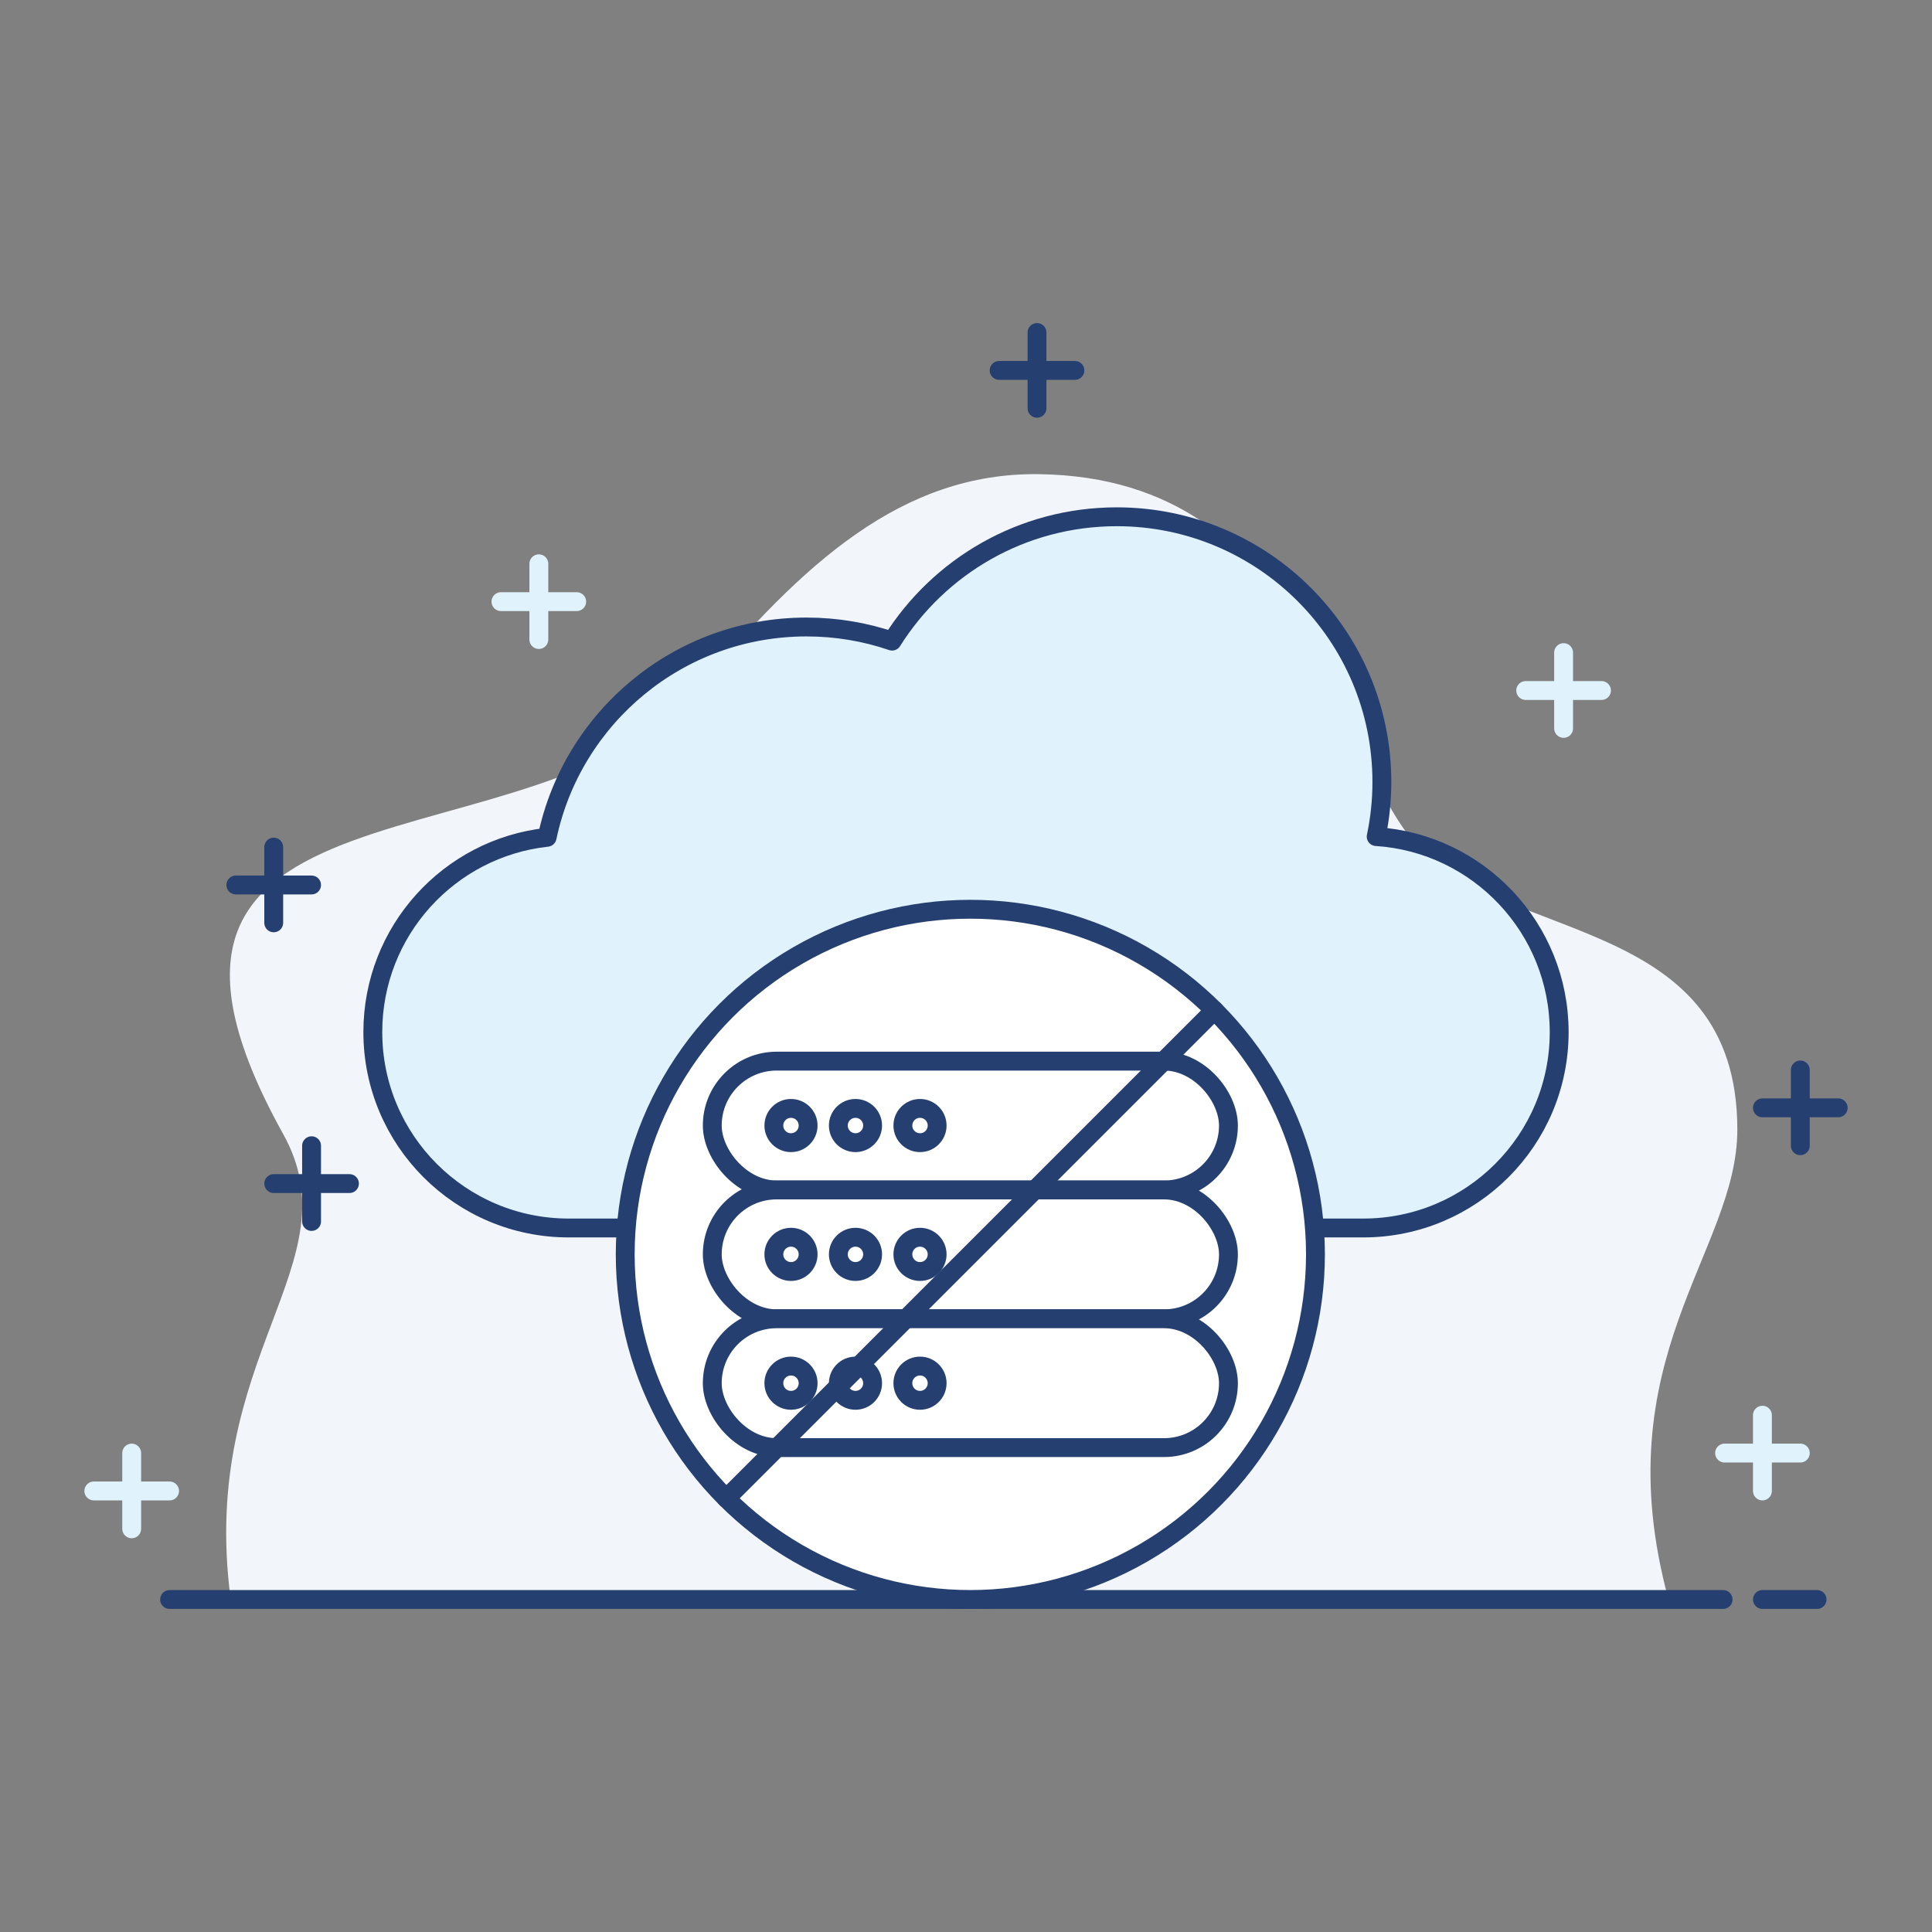 <svg xmlns="http://www.w3.org/2000/svg" id="Layer_1" data-name="Layer 1" viewBox="0 0 512 512"><rect x="0" y="0" width="512" height="512" fill="#808080" stroke="none"/><defs><style> .cls-1 { fill: #e0f3fc; } .cls-1, .cls-2, .cls-3, .cls-4 { stroke: #254070; } .cls-1, .cls-2, .cls-3, .cls-4, .cls-5 { stroke-linecap: round; stroke-linejoin: round; stroke-width: 5px; } .cls-2 { fill: #eb690c; } .cls-3 { fill: #fff; } .cls-6 { fill: #f2f5f9; } .cls-4, .cls-5 { fill: none; } .cls-5 { stroke: #e0f3fc; } </style></defs><g><path class="cls-6" d="M61.15,423.88c-8.69-64.85,32.96-89.05,13.9-123.34-55.59-99.98,67.94-67.94,110.02-118.13,27.55-32.86,53.85-57.27,90.33-56.75,72.25,1.04,78.37,74.89,100.18,98.44,24.03,25.94,84.84,18.53,84.83,75.28,0,32.43-35.61,60.61-18.24,124.5H61.15Z"></path><line class="cls-4" x1="44.94" y1="423.88" x2="456.64" y2="423.88"></line><line class="cls-4" x1="481.54" y1="423.88" x2="467.06" y2="423.88"></line><g><line class="cls-5" x1="142.8" y1="149.41" x2="142.8" y2="169.48"></line><line class="cls-5" x1="152.83" y1="159.44" x2="132.76" y2="159.44"></line></g><g><line class="cls-4" x1="274.82" y1="88.12" x2="274.82" y2="108.2"></line><line class="cls-4" x1="284.86" y1="98.16" x2="264.78" y2="98.16"></line></g><g><line class="cls-5" x1="414.37" y1="172.95" x2="414.37" y2="193.03"></line><line class="cls-5" x1="424.41" y1="182.99" x2="404.33" y2="182.99"></line></g><g><line class="cls-4" x1="477.1" y1="283.55" x2="477.1" y2="303.63"></line><line class="cls-4" x1="487.14" y1="293.59" x2="467.06" y2="293.59"></line></g><g><line class="cls-5" x1="467.06" y1="375.04" x2="467.06" y2="395.12"></line><line class="cls-5" x1="477.1" y1="385.08" x2="457.03" y2="385.08"></line></g><g><line class="cls-5" x1="34.9" y1="385.08" x2="34.9" y2="405.15"></line><line class="cls-5" x1="44.94" y1="395.12" x2="24.86" y2="395.12"></line></g><g><line class="cls-4" x1="82.57" y1="303.63" x2="82.57" y2="323.7"></line><line class="cls-4" x1="92.61" y1="313.66" x2="72.54" y2="313.66"></line></g><g><line class="cls-4" x1="72.54" y1="224.49" x2="72.54" y2="244.56"></line><line class="cls-4" x1="82.57" y1="234.53" x2="62.5" y2="234.53"></line></g></g><g><path class="cls-1" d="M413.2,273.51c0,28.68-23.26,51.92-51.94,51.92H150.72c-28.68,0-51.92-23.24-51.92-51.92,0-26.75,20.21-48.79,46.2-51.62,6.68-31.83,34.9-55.73,68.72-55.73,7.94,0,15.57,1.31,22.69,3.74,12.42-19.79,34.44-32.95,59.54-32.95,38.8,0,70.26,31.46,70.26,70.26,0,4.96-.51,9.81-1.51,14.49,27.09,1.75,48.5,24.29,48.5,51.82Z"></path><circle class="cls-3" cx="257.15" cy="332.42" r="91.46"></circle><rect class="cls-3" x="188.76" y="281.21" width="136.79" height="34.14" rx="17.07" ry="17.07"></rect><rect class="cls-3" x="188.76" y="315.35" width="136.79" height="34.14" rx="17.07" ry="17.07"></rect><rect class="cls-3" x="188.76" y="349.49" width="136.79" height="34.14" rx="17.07" ry="17.07"></rect><g><circle class="cls-3" cx="209.62" cy="298.28" r="4.54"></circle><circle class="cls-3" cx="226.71" cy="298.28" r="4.54"></circle><circle class="cls-3" cx="243.81" cy="298.28" r="4.54"></circle></g><g><circle class="cls-3" cx="209.62" cy="332.42" r="4.54"></circle><circle class="cls-3" cx="226.71" cy="332.42" r="4.54"></circle><circle class="cls-3" cx="243.81" cy="332.42" r="4.54"></circle></g><g><circle class="cls-3" cx="209.62" cy="366.56" r="4.54"></circle><circle class="cls-3" cx="226.71" cy="366.56" r="4.54"></circle><circle class="cls-3" cx="243.81" cy="366.56" r="4.54"></circle></g><line class="cls-2" x1="321.82" y1="267.75" x2="192.48" y2="397.09"></line></g></svg>